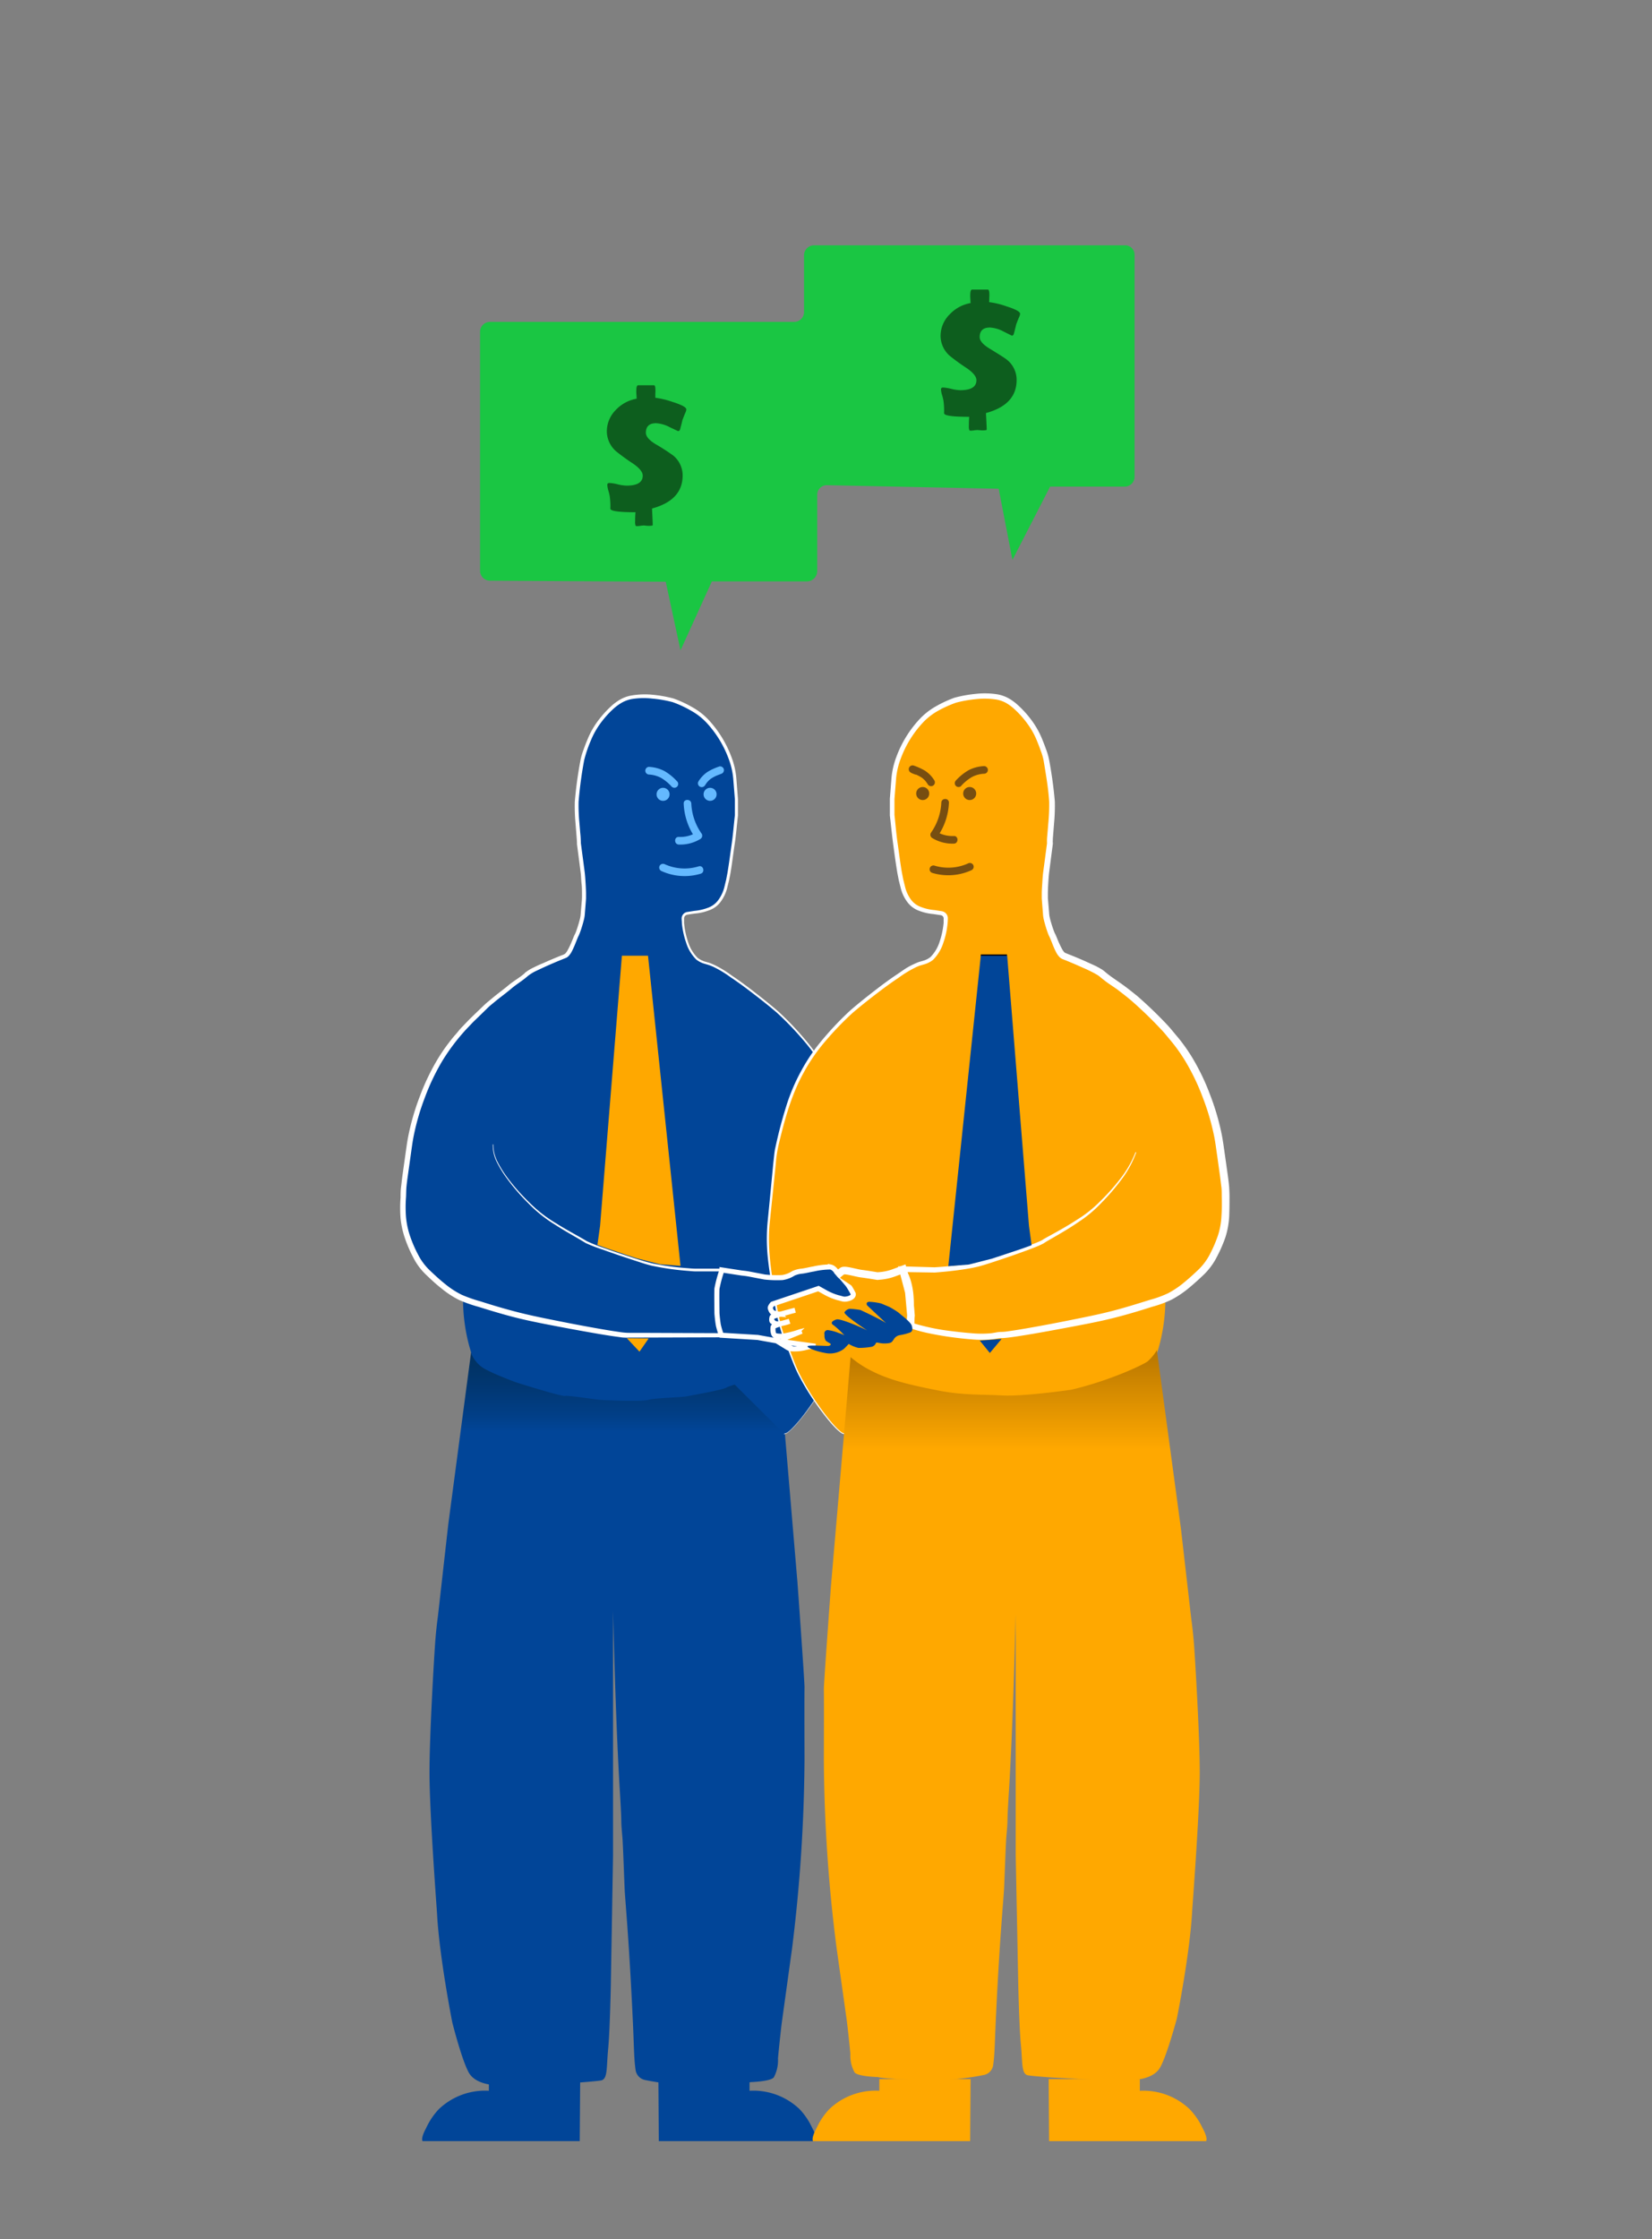 <svg xmlns="http://www.w3.org/2000/svg" xmlns:xlink="http://www.w3.org/1999/xlink" id="Layer_1" data-name="Layer 1" viewBox="0 0 394.87 535.04"><rect x="0" y="0" width="394.87" height="535.04" fill="#808080" stroke="none"/><defs><style>      .cls-1 {        fill: none;        stroke: #000;        stroke-width: 0.61px;      }      .cls-1, .cls-7, .cls-8 {        stroke-miterlimit: 10;      }      .cls-2, .cls-7 {        fill: #014598;      }      .cls-3 {        fill: url(#linear-gradient);      }      .cls-4 {        fill: #fff;      }      .cls-5, .cls-8 {        fill: #ffa800;      }      .cls-6 {        fill: url(#linear-gradient-2);      }      .cls-7, .cls-8 {        stroke: #fff;      }      .cls-7 {        stroke-width: 1.21px;      }      .cls-8 {        stroke-width: 1.82px;      }      .cls-9 {        fill: #774e11;      }      .cls-10 {        fill: #64b9ff;      }      .cls-11 {        fill: #1ac643;      }      .cls-12 {        fill: #0d5e1e;      }    </style><linearGradient id="linear-gradient" x1="147.46" y1="498.23" x2="147.46" y2="320.73" gradientUnits="userSpaceOnUse"><stop offset="0.88" stop-color="#014598"></stop><stop offset="0.9" stop-color="#013f88"></stop><stop offset="0.94" stop-color="#013772"></stop><stop offset="0.97" stop-color="#013365"></stop><stop offset="1" stop-color="#013160"></stop></linearGradient><linearGradient id="linear-gradient-2" x1="241.77" y1="346.35" x2="241.77" y2="319.4" gradientUnits="userSpaceOnUse"><stop offset="0" stop-color="#ffa800"></stop><stop offset="1" stop-color="#ad6f00"></stop></linearGradient></defs><line class="cls-1" x1="154.89" y1="228.35" x2="148.65" y2="228.35"></line><path class="cls-2" d="M157.37,496.77h0l.1,14.81H195s.53-.59-.84-3.1a16.68,16.68,0,0,0-3-4.49,16,16,0,0,0-12-4.44v-2.78Z"></path><path class="cls-2" d="M138.68,496.77h0l-.11,14.81H101s-.52-.59.85-3.1a16.68,16.68,0,0,1,3-4.49,16,16,0,0,1,12-4.44v-2.78Z"></path><path class="cls-3" d="M185.91,322.37l4.71,55.8s1.71,23.71,1.68,25c-.05,2.65,0,16.31,0,17.15a380.75,380.75,0,0,1-3,45.41c-.13.92-2.48,17.89-2.49,18-.21,1.68-.84,7.69-.85,8.13a8.6,8.6,0,0,1-1,4.49c-.78,1-5.61,1.14-5.61,1.14s-.56.43-10,.71A62,62,0,0,1,154,496.94a2.86,2.86,0,0,1-2.08-2.35c-.37-2.55-.38-5.4-.59-10.26-.87-19.35-1.77-28.74-2-32.53-.08-1.43-.42-11.26-.55-12.69-.51-5.78,0-1-.63-11.32-1-16.14-1.62-42.87-1.62-42.87v58.55L146,474.4s-.21,10.68-.63,15.11-.11,7.08-1.55,7.54c-.57.18-5.79.57-5.79.57l-10.67.6h-8.7s-4.92,0-6.6-3-3.94-11.94-3.94-11.94-3.07-15.49-3.64-25.78c0-.43-1.81-23.86-1.82-34,0-7.78.83-23.13,1.3-30.19q.23-3.57.71-7.11l2.48-22,5.76-43.4a10.59,10.59,0,0,0,2.24,2.78c1.16.86,9.14,4.72,18.21,6.86,0,0,11.48,1.72,16.64,1.4,4.45-.28,9.09,0,15.05-1.18,5.32-1.09,11.16-2.25,15.9-4.72A24.39,24.39,0,0,0,185.91,322.37Z"></path><path class="cls-2" d="M186,326.4c-.93,0,3-1,4.63-6a33.9,33.9,0,0,0,1.88-12.64c0-4.35-.19-6-.19-6-.07-1.86-.4-5.39-2.78-12.93-.36-1.14-1.09-2.84-2.08-5.21-2.63-6.23-2-14-2-14V258.32a53.36,53.36,0,0,0-.84-8.85c-.24-1.38-3.81-11.86-3.81-11.86L173,232.05l-2.86-1.52-2-.8a4.84,4.84,0,0,1-2-1.45l-1-1.23-3.47.63c-1.23.13-2.37.3-4,.57l-2.78.1h-6.24s-6.44-.65-6.6-.65-5.46-1.38-5.46-1.38l-.77,1.38a4.44,4.44,0,0,1-1.48,1c-.94.38-4,1.66-4,1.66a47.6,47.6,0,0,0-4.62,2.49c-.77.63-3.09,2.36-3.09,2.36a164.39,164.39,0,0,0-4.06,16.56,55.48,55.48,0,0,0-.84,8.84v11.23s.6,7.78-2,14c-1,2.36-1.72,4.07-2.08,5.2-2.39,7.55-2.71,11.08-2.78,12.93,0,0-.17,1.69-.19,6a42.91,42.91,0,0,0,2.15,13.86,7.73,7.73,0,0,0,2.24,2.73c1.58,1.21,7.21,3.33,8.05,3.64s11.25,3.53,11.92,3.34,7,.82,8.47.93,10.14.44,11.46,0,7.84-.58,9.08-.82,8.72-1.57,9.56-2.1,7.69-2.22,9.05-3.73l3.24-2.19Z"></path><g><path class="cls-2" d="M187.46,342.6c1.68.07,7.68-8.13,10.1-12.7.92-1.72,1.23-2,3.58-8.35a31.2,31.2,0,0,0,2.46-8.07c.34-1.74,1-5.45,1.33-7.86a53.11,53.11,0,0,0,.64-14.18c-.74-6.65-1.44-15.25-1.76-16.77a97.49,97.49,0,0,0-3.7-13.12,45.5,45.5,0,0,0-8.37-13.74,76.82,76.82,0,0,0-6.53-6.63c-4.1-3.37-7.37-5.85-9.52-7.32L173,232.05a17.37,17.37,0,0,0-3.26-1.69,8.3,8.3,0,0,1-3.29-1.47c-2.3-2.23-3.21-7.06-3.21-9.45a1.24,1.24,0,0,1,1.06-1.23l1.73-.27a11.21,11.21,0,0,0,3.58-.84c3-1.15,3.86-5,3.86-5l.46-1.86c.18-.74.33-1.49.44-2.25l.51-3.54.6-4.42c.23-1.68.34-3.38.55-5.24v-3.9s-.2-2-.32-4.17a19,19,0,0,0-1.28-5.9l-.11-.27a25.77,25.77,0,0,0-1.84-3.77c-2.78-4.64-5.39-6.4-6.5-7.1a27.81,27.81,0,0,0-5.6-2.57s-6.91-1.75-10.91-.21c-2.53,1-4.9,3.72-6.29,5.6a18.93,18.93,0,0,0-2,3.36,33.85,33.85,0,0,0-2,5.57c-.22,1.39-1.19,6.7-1.37,9.93s.63,9.23.53,10.14c0,0,.73,5.71.89,6.81a54.74,54.74,0,0,1,.32,6.42c-.11.95-.27,3-.32,3.9a21.83,21.83,0,0,1-1.44,4.79c-.4.68-1.61,4.52-2.72,4.94s-8.24,3.3-9.33,4.46l-1.15.94c-.76.55-1.47,1-2.21,1.54s-2.39,1.85-3.74,3c-1.17,1-2.16,1.8-2.25,1.89-.91.84-2.46,2.3-3.9,3.76-.65.66-1.28,1.32-1.81,1.92-.31.34-.58.66-.82,1a49.94,49.94,0,0,0-3.49,4.48,48.07,48.07,0,0,0-4.88,9.26,57.27,57.27,0,0,0-3.7,13.12C96,286.61,96.6,282,96.28,287.85a20,20,0,0,0,1.06,7.63c1.81,5.27,3.85,7.53,4.51,8.17,6.6,6.4,8.85,6.7,12.08,7.72a135.47,135.47,0,0,0,18.41,4.7c7.58,1.49,15.8,2.95,17.6,2.95h22.47a24.1,24.1,0,0,1-1.12-8.25,21.13,21.13,0,0,1,1.23-7.32l-6.61,0s-7.41-.44-11.47-1.66-13.44-4.36-14.52-5.17-9.41-4.89-13.11-8.81c-.77-.81-5.56-5.29-8.08-10.35a9,9,0,0,1-.92-4.05"></path><path class="cls-4" d="M187.46,342.54a2,2,0,0,0,1-.48,8.93,8.93,0,0,0,.86-.77c.55-.54,1.06-1.12,1.56-1.71,1-1.18,1.92-2.42,2.81-3.68a59.45,59.45,0,0,0,4.79-7.91c1.33-2.79,2.2-5.78,3.45-8.6a48.49,48.49,0,0,0,2.08-9c1.05-6.07,2.12-12.25,1.46-18.4l-1-9.23-.46-4.61a31.54,31.54,0,0,0-.68-4.56c-1.42-6-3-12-6-17.42a43,43,0,0,0-5.25-7.57,73.29,73.29,0,0,0-6.41-6.66c-2.33-2-4.79-3.9-7.24-5.75-1.24-.93-2.49-1.82-3.78-2.68a26.42,26.42,0,0,0-3.91-2.39c-.34-.17-.69-.31-1.05-.45s-.71-.22-1.08-.34a5.81,5.81,0,0,1-2.18-1.06,9.7,9.7,0,0,1-2.44-4.08,19.57,19.57,0,0,1-1-4.6c0-.4-.06-.78-.06-1.2a1.59,1.59,0,0,1,.68-1.23,1.49,1.49,0,0,1,.67-.26l.57-.09,1.15-.18h0a11.85,11.85,0,0,0,3.26-.75,5.22,5.22,0,0,0,2.55-2,8.8,8.8,0,0,0,1.35-3l.41-1.69.32-1.67c.38-2.27.67-4.57,1-6.86s.5-4.59.77-6.88V191l-.4-5a18,18,0,0,0-1.12-4.77,25.72,25.72,0,0,0-5.11-8.39,15,15,0,0,0-3.79-3,26.56,26.56,0,0,0-4.47-2.08,28.81,28.81,0,0,0-4.84-.84,18.17,18.17,0,0,0-4.89.1,7.76,7.76,0,0,0-2.23.77,11.58,11.58,0,0,0-2,1.4,22.79,22.79,0,0,0-3.29,3.64A19,19,0,0,0,141.2,177a29.84,29.84,0,0,0-1.57,4.64,96.31,96.31,0,0,0-1.33,9.88,43.27,43.27,0,0,0,.18,4.95l.21,2.5a23.17,23.17,0,0,1,.15,2.59v-.11l.63,4.74.31,2.39c.09.81.14,1.61.19,2.41s.09,1.61.11,2.41c0,.41,0,.8,0,1.25l-.09,1.2-.19,2.38a8.25,8.25,0,0,1-.17,1.26c-.09.4-.2.79-.31,1.19-.22.78-.46,1.54-.76,2.32-.08.19-.15.38-.26.6l-.12.24-.11.26-.45,1.11a20.16,20.16,0,0,1-1,2.23,4.59,4.59,0,0,1-.81,1.09,2,2,0,0,1-.67.4l-.55.22c-1.47.59-2.94,1.22-4.38,1.87-.72.33-1.44.67-2.14,1a10.5,10.5,0,0,0-1.88,1.16l0,0c-1.22,1.1-2.67,1.93-3.93,3s-2.55,2-3.78,3c-.61.53-1.25,1-1.84,1.57l-1.74,1.7-1.75,1.69-1.67,1.75a48.51,48.51,0,0,0-5.81,7.69,53.54,53.54,0,0,0-4.14,8.72,56.85,56.85,0,0,0-2.68,9.28c-.3,1.57-.5,3.18-.73,4.8l-.68,4.83c-.11.81-.22,1.62-.29,2.4s-.06,1.59-.1,2.41a30.8,30.8,0,0,0,0,4.8,19.41,19.41,0,0,0,1,4.62,29.92,29.92,0,0,0,1.91,4.38,13.83,13.83,0,0,0,2.8,3.74c1.17,1.12,2.36,2.21,3.61,3.21a20.71,20.71,0,0,0,4,2.6,33.85,33.85,0,0,0,4.52,1.58c3.11,1,6.21,1.91,9.35,2.7s6.33,1.41,9.52,2.05,6.39,1.24,9.6,1.8c1.6.28,3.2.55,4.8.77a14.57,14.57,0,0,0,2.37.19h2.44l19.54.08-.41.59a21.37,21.37,0,0,1-.88-3.95,25.63,25.63,0,0,1-.24-4,29.53,29.53,0,0,1,.31-4,17.86,17.86,0,0,1,1-3.94l.36.54h-6.28c-.72,0-1.4-.09-2.11-.14a65.21,65.21,0,0,1-8.31-1.19c-1.39-.31-2.71-.77-4-1.19l-4-1.32c-1.31-.45-2.63-.91-3.94-1.39A34.36,34.36,0,0,1,140,297c-2.36-1.45-4.84-2.76-7.18-4.29a32.68,32.68,0,0,1-6.55-5.22,49.25,49.25,0,0,1-5.43-6.37,26.74,26.74,0,0,1-2.15-3.6,9,9,0,0,1-.9-4.08h.12a9,9,0,0,0,.93,4A26.76,26.76,0,0,0,121,281a48.74,48.74,0,0,0,5.48,6.27,32,32,0,0,0,6.55,5.08c2.35,1.5,4.82,2.76,7.23,4.2a37.56,37.56,0,0,0,3.82,1.54c1.31.47,2.62.92,3.94,1.36,2.64.85,5.29,1.79,8,2.44A64.37,64.37,0,0,0,164.2,303c.68.05,1.39.13,2.06.12h2.08l4.18,0h.56l-.21.55a17.6,17.6,0,0,0-.89,3.74,31.52,31.52,0,0,0-.28,3.89,25.13,25.13,0,0,0,.26,3.88,21,21,0,0,0,.86,3.76l.2.59h-.61l-19.54.06h-2.44a9.08,9.08,0,0,1-1.27,0c-.42,0-.83-.08-1.24-.14-1.63-.21-3.23-.47-4.85-.74-3.21-.55-6.42-1.14-9.62-1.75s-6.41-1.22-9.6-2-6.31-1.73-9.42-2.7a34.09,34.09,0,0,1-4.69-1.65,22.08,22.08,0,0,1-4.19-2.74c-1.29-1-2.51-2.14-3.7-3.28a14.83,14.83,0,0,1-3-4,31.17,31.17,0,0,1-2-4.56,21.08,21.08,0,0,1-1.1-4.9,31.55,31.55,0,0,1,0-5c0-.81,0-1.62.11-2.47s.19-1.65.29-2.46l.68-4.84c.24-1.61.43-3.23.75-4.86a58.33,58.33,0,0,1,2.74-9.47,53.79,53.79,0,0,1,4.25-8.9,42.21,42.21,0,0,1,2.8-4.09c.5-.65,1-1.29,1.56-1.91s1-1.26,1.62-1.86l1.71-1.78,1.76-1.7,1.77-1.7c.6-.56,1.26-1.07,1.88-1.6,1.26-1.06,2.58-2,3.86-3.07s2.68-1.81,3.89-2.89l-.05,0a9.67,9.67,0,0,1,2.17-1.36c.73-.37,1.46-.71,2.19-1,1.47-.66,2.94-1.28,4.43-1.88a3.36,3.36,0,0,0,.92-.42,3.48,3.48,0,0,0,.6-.83,19.42,19.42,0,0,0,1-2.11l.46-1.12.12-.29.15-.29c.07-.13.15-.32.22-.49.27-.72.51-1.48.73-2.23.11-.38.21-.76.3-1.13a6.46,6.46,0,0,0,.15-1.11l.2-2.4a16.78,16.78,0,0,0,.1-2.33c0-.79,0-1.59-.1-2.38s-.1-1.59-.18-2.36l-.3-2.36-.62-4.76v-.11c0-.69-.09-1.6-.15-2.41l-.2-2.5a44.89,44.89,0,0,1-.17-5.07,96.59,96.59,0,0,1,1.37-10,15.56,15.56,0,0,1,.73-2.48c.28-.8.58-1.58.91-2.36a19.94,19.94,0,0,1,2.49-4.46,25,25,0,0,1,3.43-3.77,12.07,12.07,0,0,1,2.12-1.49,8.35,8.35,0,0,1,2.49-.85A19,19,0,0,1,156,166a30.06,30.06,0,0,1,5,.9,27.3,27.3,0,0,1,4.61,2.15,15.86,15.86,0,0,1,4,3.21,26.86,26.86,0,0,1,5.24,8.66,18.83,18.83,0,0,1,1.15,5l.39,5v0h0v3.94c-.27,2.3-.44,4.61-.79,6.9s-.61,4.57-1,6.87l-.34,1.73-.42,1.68a9.24,9.24,0,0,1-1.47,3.26,5.79,5.79,0,0,1-2.85,2.19,12.24,12.24,0,0,1-3.49.79h0l-1.15.17-.57.09a.94.94,0,0,0-.4.16.89.89,0,0,0-.4.72c0,.36,0,.75,0,1.12a19.36,19.36,0,0,0,.94,4.46,9.27,9.27,0,0,0,2.25,3.81,5.28,5.28,0,0,0,2,1c.36.11.74.2,1.13.35s.73.3,1.08.47a26.75,26.75,0,0,1,4,2.46c1.29.86,2.55,1.77,3.79,2.7,2.47,1.88,4.9,3.78,7.26,5.82a71.61,71.61,0,0,1,6.43,6.72,43.73,43.73,0,0,1,5.28,7.67c3,5.45,4.62,11.54,6,17.55a32.83,32.83,0,0,1,.67,4.61l.44,4.62.92,9.23a43.71,43.71,0,0,1-.13,9.29c-.17,1.55-.4,3.08-.62,4.6l-.78,4.58a49.27,49.27,0,0,1-2.12,9c-1.26,2.83-2.14,5.81-3.49,8.61a59.18,59.18,0,0,1-4.83,7.92c-.9,1.26-1.84,2.5-2.84,3.68-.5.59-1,1.17-1.57,1.72-.28.27-.57.53-.87.77a2,2,0,0,1-1.07.5Z"></path></g><path class="cls-5" d="M154.89,228.35l7.77,74.11-4.91-.39-5.52-1.41s-5.44-1.77-6.95-2.31l-2.48-.9.64-4.62,5.21-64.48"></path><polygon class="cls-5" points="155.05 319.79 149.83 319.74 152.85 322.96 155.05 319.79"></polygon><path class="cls-5" d="M203.34,326.4c.93,0-3-1-4.62-6a33.9,33.9,0,0,1-1.88-12.64c0-4.35.19-6,.19-6,.07-1.86.39-5.39,2.78-12.93.36-1.14,1.08-2.84,2.08-5.21,2.62-6.23,2-14,2-14V258.32a52.14,52.14,0,0,1,.85-8.85c.23-1.38,3.81-11.86,3.81-11.86l7.75-5.56,2.85-1.52,2.05-.8a4.9,4.9,0,0,0,2-1.45l1-1.23,3.47.63c1.24.13,2.37.3,4,.57l2.77.1h6.25s6.44-.65,6.59-.65,5.47-1.38,5.47-1.38l.77,1.38a4.3,4.3,0,0,0,1.48,1c.94.38,3.94,1.66,3.94,1.66a47.55,47.55,0,0,1,4.63,2.49c.77.63,3.09,2.36,3.09,2.36a165.54,165.54,0,0,1,4,16.56,54.33,54.33,0,0,1,.84,8.84v11.23s-.59,7.78,2,14c1,2.36,1.72,4.07,2.08,5.2,2.38,7.55,2.71,11.08,2.78,12.93,0,0,.17,1.69.19,6a42.91,42.91,0,0,1-2.15,13.86,7.83,7.83,0,0,1-2.25,2.73c-1.58,1.21-7.2,3.33-8.05,3.64s-11.24,3.53-11.91,3.34-7,.82-8.47.93-10.14.44-11.46,0-7.84-.58-9.08-.82-8.72-1.57-9.56-2.1-7.69-2.22-9-3.73l-3.25-2.19Z"></path><g><path class="cls-5" d="M201.88,342.6c-1.69.07-7.68-8.13-10.11-12.7-.91-1.72-1.23-2-3.58-8.35a31.42,31.42,0,0,1-2.45-8.07c-.34-1.74-1-5.45-1.34-7.86a53.63,53.63,0,0,1-.63-14.18c.74-6.65,1.43-15.25,1.76-16.77a95.93,95.93,0,0,1,3.7-13.12,45.07,45.07,0,0,1,8.37-13.74,76.9,76.9,0,0,1,6.52-6.63c4.11-3.37,7.37-5.85,9.53-7.32.93-.64,1.85-1.27,2.67-1.81a17.07,17.07,0,0,1,3.26-1.69,8.27,8.27,0,0,0,3.28-1.47c2.31-2.23,3.21-7.06,3.22-9.45a1.25,1.25,0,0,0-1.07-1.23l-1.73-.27a11.21,11.21,0,0,1-3.58-.84c-3-1.15-3.86-5-3.86-5l-.45-1.86A21.29,21.29,0,0,1,215,208l-.51-3.54-.6-4.42c-.23-1.68-.35-3.38-.56-5.24v-3.9s.21-2,.33-4.17a18.73,18.73,0,0,1,1.28-5.9l.11-.27a24.75,24.75,0,0,1,1.83-3.77c2.79-4.64,5.39-6.4,6.51-7.1a27.92,27.92,0,0,1,5.59-2.57s6.92-1.75,10.92-.21c2.53,1,4.9,3.72,6.29,5.6a18.93,18.93,0,0,1,2,3.36,34.82,34.82,0,0,1,2,5.57c.22,1.39,1.19,6.7,1.37,9.93s-.64,9.23-.53,10.14c0,0-.74,5.71-.9,6.81a54.68,54.68,0,0,0-.31,6.42c.1.95.26,3,.31,3.9a21.85,21.85,0,0,0,1.45,4.79c.4.68,1.61,4.52,2.71,4.94s8.25,3.3,9.34,4.46l1.15.94a65.55,65.55,0,0,1,8.2,6.39,82.25,82.25,0,0,1,6.52,6.63,45.07,45.07,0,0,1,8.37,13.74,57.1,57.1,0,0,1,3.71,13.12c1.39,9.88,1.37,9.53,1.42,11.41.09,3.15.13,7.27-.89,10.26-1.82,5.38-3.89,7.67-4.56,8.32-6.6,6.4-8.85,6.7-12.09,7.72a135.34,135.34,0,0,1-18.4,4.7c-7.58,1.49-15.8,2.95-17.6,2.95s-2.17.93-10.15,0-11.37-2.26-11.37-2.26,0-1.31-.13-6.18-1.93-7.27-1.93-7.27l7.61.17s7.41-.44,11.47-1.66,13.43-4.36,14.52-5.17,9.41-4.89,13.1-8.81c.88-.93,7-6.63,9-12.52"></path><path class="cls-4" d="M201.88,342.69a2,2,0,0,1-1.09-.51,10.77,10.77,0,0,1-.88-.77c-.55-.54-1.07-1.12-1.57-1.71-1-1.19-1.94-2.42-2.84-3.68a59,59,0,0,1-4.84-7.93c-1.36-2.81-2.24-5.78-3.51-8.61a49.59,49.59,0,0,1-2.13-9.05l-.79-4.58c-.21-1.52-.45-3.06-.62-4.6a43.89,43.89,0,0,1-.13-9.31l.9-9.23.44-4.62.25-2.31c.05-.39.1-.77.17-1.18l.25-1.13q1-4.55,2.39-9a46,46,0,0,1,3.63-8.6,43,43,0,0,1,5.28-7.69,74.43,74.43,0,0,1,6.43-6.74c2.38-2.06,4.8-3.95,7.27-5.83,1.24-.94,2.51-1.85,3.79-2.71l1.92-1.31a15.72,15.72,0,0,1,2.08-1.16c.36-.17.72-.33,1.09-.48s.78-.24,1.14-.35a5.19,5.19,0,0,0,1.9-.93,9.12,9.12,0,0,0,2.21-3.75,19.54,19.54,0,0,0,.93-4.42c0-.37,0-.76,0-1.1a.78.78,0,0,0-.34-.6.74.74,0,0,0-.33-.13l-.57-.09-1.15-.17h.07a12.5,12.5,0,0,1-3.54-.79,6.07,6.07,0,0,1-2.93-2.25,9.37,9.37,0,0,1-1.5-3.33l-.42-1.67-.34-1.74c-.39-2.31-.69-4.58-1-6.88s-.53-4.6-.8-6.9v-4l.39-5a19.21,19.21,0,0,1,1.16-5,26.86,26.86,0,0,1,5.27-8.72,16.34,16.34,0,0,1,4-3.26,28.27,28.27,0,0,1,4.65-2.17,30.62,30.62,0,0,1,5.05-.91,19.59,19.59,0,0,1,5.18.11,8.69,8.69,0,0,1,2.54.87,11.48,11.48,0,0,1,2.16,1.52,24.42,24.42,0,0,1,3.47,3.8,20.59,20.59,0,0,1,2.53,4.5c.32.79.63,1.58.91,2.37a15.46,15.46,0,0,1,.74,2.52,99.2,99.2,0,0,1,1.38,10,45.09,45.09,0,0,1-.17,5.09l-.2,2.51-.1,1.24c0,.39-.05.87,0,1.12v.17l-.62,4.76-.3,2.35c-.08.77-.13,1.57-.18,2.36s-.08,1.58-.09,2.36c0,.39,0,.8,0,1.13l.1,1.17.2,2.41a5.75,5.75,0,0,0,.15,1.07c.08.37.18.75.29,1.12.22.74.46,1.5.73,2.2.07.17.14.36.2.47l.16.3.13.3.46,1.12a21.05,21.05,0,0,0,1,2.08,3.75,3.75,0,0,0,.56.77c.13.1,0,0,.27.14l.56.23c1.5.59,3,1.21,4.45,1.87.73.33,1.47.67,2.2,1,.36.19.72.38,1.09.6a5.65,5.65,0,0,1,1.16.83l-.08-.08a23,23,0,0,0,1.88,1.45l2,1.39c1.35.95,2.65,2,3.89,3,2.48,2.17,4.82,4.41,7.08,6.81.56.59,1.13,1.28,1.62,1.87s1.06,1.25,1.57,1.9a42.27,42.27,0,0,1,2.82,4.08,53.12,53.12,0,0,1,4.28,8.9,58.46,58.46,0,0,1,2.78,9.47c.33,1.64.52,3.27.76,4.86l.68,4.82c.11.81.22,1.61.3,2.45s.1,1.69.12,2.49c0,1.64,0,3.29-.07,4.95a19.87,19.87,0,0,1-.9,5,33.22,33.22,0,0,1-2,4.61,16.17,16.17,0,0,1-3,4.17c-1.18,1.14-2.39,2.24-3.67,3.3a24.14,24.14,0,0,1-4.18,2.83,27.07,27.07,0,0,1-4.7,1.72c-3.1,1-6.22,1.93-9.4,2.72s-6.37,1.4-9.56,2-6.38,1.2-9.59,1.75c-1.6.27-3.21.53-4.83.76-.82.1-1.61.22-2.52.25a6.8,6.8,0,0,0-1.09.1c-.39.07-.81.14-1.24.19a26.9,26.9,0,0,1-5,0c-1.64-.13-3.26-.32-4.88-.54s-3.24-.5-4.85-.83a36.45,36.45,0,0,1-4.81-1.28l-.44-.16v-.51l-.06-3.43c0-1.14,0-2.31-.07-3.41a16.25,16.25,0,0,0-.5-3.27,10,10,0,0,0-1.23-2.95l-.68-1.05,1.2,0,7.61.22h-.05c2.41-.14,4.83-.37,7.21-.72a34.57,34.57,0,0,0,3.54-.68c1.14-.3,2.31-.68,3.47-1q3.48-1.1,6.92-2.29c1.14-.4,2.29-.81,3.4-1.26.28-.12.56-.23.81-.36a2.4,2.4,0,0,0,.36-.18c.1-.05.27-.18.4-.25.54-.32,1.07-.61,1.61-.9,2.13-1.17,4.25-2.36,6.28-3.69A29.21,29.21,0,0,0,263,287a50.56,50.56,0,0,0,4.83-5.42,24.56,24.56,0,0,0,3.59-6.29l.17.05a24.6,24.6,0,0,1-3.49,6.43,52.59,52.59,0,0,1-4.77,5.56,30.21,30.21,0,0,1-5.63,4.71c-2,1.38-4.13,2.62-6.24,3.83-.53.31-1.07.61-1.57.92l-.36.24a3.35,3.35,0,0,1-.45.24c-.29.15-.57.27-.85.4-1.14.48-2.28.9-3.43,1.32-2.29.84-4.6,1.63-6.91,2.39-1.17.38-2.31.76-3.52,1.1s-2.41.55-3.62.75c-2.43.38-4.86.64-7.31.82h-.05l-7.61-.12.52-1a11.58,11.58,0,0,1,1.48,3.36,17.71,17.71,0,0,1,.59,3.53c.08,1.19.08,2.32.11,3.48l.09,3.46-.45-.66a51.58,51.58,0,0,0,9.34,1.95c1.59.2,3.19.38,4.79.5a25.55,25.55,0,0,0,4.71,0c.38-.05.75-.12,1.16-.19a7.31,7.31,0,0,1,1.33-.13c.71,0,1.53-.15,2.31-.26,1.59-.23,3.19-.51,4.78-.79,3.18-.56,6.36-1.17,9.54-1.81s6.35-1.27,9.46-2.06,6.19-1.76,9.28-2.72a26.11,26.11,0,0,0,4.42-1.61,22.08,22.08,0,0,0,3.86-2.62c1.22-1,2.41-2.09,3.56-3.2a14.35,14.35,0,0,0,2.65-3.71,31.39,31.39,0,0,0,1.84-4.34,17.85,17.85,0,0,0,.81-4.55c.11-1.57.11-3.17.07-4.77,0-.82,0-1.61-.11-2.36s-.19-1.59-.3-2.38l-.67-4.82c-.24-1.61-.43-3.21-.74-4.75a56.76,56.76,0,0,0-2.69-9.18,53,53,0,0,0-4.12-8.63,41.87,41.87,0,0,0-2.68-3.93c-.49-.63-1-1.24-1.51-1.85s-1-1.23-1.57-1.82c-2.17-2.33-4.51-4.6-6.9-6.71-1.21-1.06-2.45-2-3.75-3L265,235c-.69-.47-1.34-1-2-1.53l-.07-.07a4.72,4.72,0,0,0-.8-.55c-.32-.19-.66-.38-1-.55-.69-.36-1.4-.7-2.12-1-1.44-.66-2.9-1.28-4.37-1.88l-.55-.21a2.29,2.29,0,0,1-.76-.46,4.65,4.65,0,0,1-.85-1.15,19.82,19.82,0,0,1-1-2.27l-.45-1.1-.11-.25-.11-.23a5.37,5.37,0,0,1-.28-.63c-.3-.79-.54-1.56-.76-2.34-.11-.4-.22-.79-.31-1.21a7.61,7.61,0,0,1-.17-1.3l-.19-2.36-.09-1.21c0-.47,0-.86,0-1.27,0-.82.07-1.62.12-2.42s.1-1.6.19-2.43l.32-2.39.63-4.74v.17a11.7,11.7,0,0,1,0-1.38l.11-1.26.21-2.49a45.63,45.63,0,0,0,.19-4.93c-.2-3.25-.79-6.55-1.33-9.85a13.89,13.89,0,0,0-.67-2.29c-.27-.77-.57-1.55-.88-2.31a18.59,18.59,0,0,0-2.35-4.23,22.88,22.88,0,0,0-3.26-3.61,11,11,0,0,0-1.92-1.37,7.71,7.71,0,0,0-2.18-.75,18.45,18.45,0,0,0-4.82-.11,30.41,30.41,0,0,0-4.81.84,27.5,27.5,0,0,0-4.42,2,14.87,14.87,0,0,0-3.75,3,25.52,25.52,0,0,0-5.07,8.33,17.78,17.78,0,0,0-1.12,4.71l-.4,5v3.78c.26,2.29.43,4.59.77,6.88s.6,4.59,1,6.85l.32,1.66.42,1.69a8.46,8.46,0,0,0,1.32,3,5,5,0,0,0,2.46,1.91,11.42,11.42,0,0,0,3.2.75h.08l1.14.18.58.09a1.84,1.84,0,0,1,.73.29,1.72,1.72,0,0,1,.74,1.36,11.81,11.81,0,0,1-.06,1.21,19.29,19.29,0,0,1-1,4.64,10,10,0,0,1-2.49,4.14,6,6,0,0,1-2.24,1.1c-.37.12-.76.21-1.07.33s-.7.28-1,.44a26.69,26.69,0,0,0-3.89,2.38c-1.29.86-2.54,1.75-3.78,2.67-2.45,1.85-4.92,3.76-7.23,5.74a74.39,74.39,0,0,0-6.41,6.64,43.06,43.06,0,0,0-5.24,7.54c-3,5.37-4.62,11.39-6.05,17.39a31.2,31.2,0,0,0-.68,4.55l-.46,4.61L184,292c-.67,6.13.4,12.31,1.44,18.38a48.37,48.37,0,0,0,2.07,9c1.25,2.83,2.12,5.81,3.44,8.59a58.45,58.45,0,0,0,4.78,7.92c.89,1.26,1.82,2.5,2.81,3.68a22.77,22.77,0,0,0,1.55,1.71,10.49,10.49,0,0,0,.86.77,2,2,0,0,0,1,.47Z"></path></g><path class="cls-6" d="M203.31,324.26l-4.7,54.81s-1.71,23.29-1.69,24.56c.06,2.6,0,16,0,16.85a365.72,365.72,0,0,0,3,44.61c.12.9,2.47,17.56,2.48,17.67.22,1.65.85,7.55.86,8a8.34,8.34,0,0,0,1,4.4c.78,1,5.62,1.12,5.62,1.12s.56.42,10,.7a62.71,62.71,0,0,0,15.43-1.23,2.79,2.79,0,0,0,2.08-2.31c.37-2.5.38-5.3.6-10.07.87-19,1.77-28.23,2-32,.08-1.4.42-11.06.55-12.47.51-5.67,0-1,.63-11.12,1-15.85,1.61-42.11,1.61-42.11v57.52l.6,30.38s.21,10.5.63,14.85.11,6.94,1.54,7.4c.57.18,5.79.56,5.79.56l10.67.59h8.7s4.92,0,6.6-3,4-11.73,4-11.73,3.07-15.22,3.63-25.33c0-.42,1.81-23.44,1.83-33.4,0-7.65-.84-22.73-1.3-29.66q-.24-3.51-.72-7l-2.48-21.64-5.75-42.63a10.64,10.64,0,0,1-2.25,2.73c-1.15.84-9.14,4.63-18.21,6.74,0,0-11.47,1.68-16.63,1.37-4.46-.27-9.1,0-15.06-1.16-5.31-1.07-11.15-2.21-15.89-4.63A24.92,24.92,0,0,1,203.31,324.26Z"></path><line class="cls-1" x1="234.44" y1="228.35" x2="240.69" y2="228.35"></line><path class="cls-5" d="M232,496.77h0l-.11,14.81H194.33s-.52-.59.85-3.1a16.45,16.45,0,0,1,3-4.49,16,16,0,0,1,12-4.44v-2.78Z"></path><path class="cls-5" d="M250.66,496.77h0l.1,14.81h37.53s.53-.59-.84-3.1A16.68,16.68,0,0,0,284.4,504a16,16,0,0,0-11.95-4.44v-2.78Z"></path><path class="cls-2" d="M234.44,228.35l-7.77,74.18,4.92-.39,5.51-1.41s5.44-1.78,7-2.32l2.48-.89-.63-4.63-5.21-64.54"></path><polygon class="cls-2" points="234.19 320.31 239.4 319.92 236.6 323.27 234.19 320.31"></polygon><path class="cls-7" d="M194.91,321.66a8.78,8.78,0,0,0-2.2.27,10.7,10.7,0,0,1-3,.36c-1.17,0-1.18-.16-2.35-.87a.69.69,0,0,1-.39-.87,2.3,2.3,0,0,1,.77-.89l3.86-1.58-1.4.46a26,26,0,0,1-3,.7,6,6,0,0,1-1.83-.1c-.67-.12-.67-1.76-.56-2.11s3.89-1.32,3.89-1.32a9.83,9.83,0,0,1-2.91.61c-.92-.09-.88-.43-1.15-.54s-.19-.83-.08-1.09,5.5-1.63,5.5-1.63l-1,.26s-2.16.64-2.68.68a5.37,5.37,0,0,1-1.53-.34c-.39-.1-.64-.75-.73-1.08s.51-1,.51-1l11-3.7,1.5.84a14.17,14.17,0,0,0,3.24,1.36c1,.21,1.21.49,2.3.23s1.37-.82,1.27-1.19a19.21,19.21,0,0,0-1.28-2.18l-1.44-1.69c-.13-.16-.38-.32-.57-.53-.7-.79-1.18-1.81-2.17-2a18.81,18.81,0,0,0-4.07.49c-.51.06-1.64.36-2.65.5a6.29,6.29,0,0,0-2.12.54,6.73,6.73,0,0,1-2.63,1,26.38,26.38,0,0,1-4.24-.13l-3.44-.66c-1.23-.24-1.82-.25-2.23-.32l-4.53-.7a32.66,32.66,0,0,0-1.2,4.47c-.07,1.08,0,5.46,0,5.78s.18,2.14.35,3a22,22,0,0,0,.7,2.34l8.7.53,3.55.64,1.54.26Z"></path><path class="cls-8" d="M200,304.8a9.81,9.81,0,0,1,1.38-1.14c.57-.35,3.22.49,4.45.65,2.2.28,4.33.69,3.91.58a12.9,12.9,0,0,0,4-.8l2.07-.78,1.43,5.43.5,5.55-.19,2.24h0"></path><path class="cls-2" d="M197.85,321.59c.54,0,.92-.34.61-.56s-1-.54-1.14-.8a2.19,2.19,0,0,1-.25-1l0-.42a.79.79,0,0,1,.85-1,9.86,9.86,0,0,1,2.55.69s1.31.39,1.49.71a21,21,0,0,0-2.68-2.55c-1.23-.74.31-1.31.7-1.41,1-.26,7.23,2.41,8.18,3.14s-6.63-4.15-6.3-4.85a1.76,1.76,0,0,1,1.26-.82,20.11,20.11,0,0,1,2.54.28s5.62,2.58,6.38,3.34c1,1-4.78-4.45-4.78-4.45s-.46-.81.55-.85a14.59,14.59,0,0,1,2.83.41l1.94.82a20.54,20.54,0,0,1,2.12,1.3c.5.43,1.33,1.1,1.33,1.1s1.67,1.36,1.88,2,.35,1.44-.41,1.72a13.33,13.33,0,0,1-2.29.6,2.09,2.09,0,0,0-1.62,1.1c-.42.54-.4.83-1.87.9s-2.22-.41-2.35-.1a1.47,1.47,0,0,1-1.24.94,17.51,17.51,0,0,1-2.94.23,8.43,8.43,0,0,1-2.33-.95s-.52.6-1.19,1.22a5.63,5.63,0,0,1-4.1,1c-.37-.06-.77-.14-1.25-.25-1.35-.31-3.11-.93-3.3-1.34S196.15,321.55,197.85,321.59Z"></path><g><path class="cls-9" d="M217.88,184.72l.63.24.28.11s.21.08.09,0,.05,0,.07,0a11,11,0,0,1,1.18.61l.24.16.15.11c.08.06,0,0,0,0,.17.15.34.3.5.46s.16.17.23.26l.1.12c.09.1-.08-.11,0,0s.28.39.41.6a.91.91,0,0,0,1.58-.92,7.42,7.42,0,0,0-2.22-2.31,14.71,14.71,0,0,0-2.74-1.25.91.91,0,0,0-.49,1.76Z"></path><path class="cls-9" d="M229.74,187.77a10.91,10.91,0,0,1,2.56-2.1,6.86,6.86,0,0,1,2.92-.8.91.91,0,1,0,0-1.82,8.86,8.86,0,0,0-3.74,1,12.74,12.74,0,0,0-3,2.44.93.93,0,0,0,0,1.29.92.92,0,0,0,1.29,0Z"></path><circle class="cls-9" cx="231.78" cy="189.6" r="1.56"></circle><circle class="cls-9" cx="220.55" cy="189.6" r="1.56"></circle><path class="cls-9" d="M222.82,208.56a13.27,13.27,0,0,0,9.46-.68.91.91,0,0,0,.33-1.24.92.92,0,0,0-1.24-.33,11.44,11.44,0,0,1-8.06.5.91.91,0,0,0-.49,1.75Z"></path><path class="cls-9" d="M225,191.78a13.66,13.66,0,0,1-2.49,7.21.92.92,0,0,0,.33,1.25,9.29,9.29,0,0,0,5.14,1.33c1.17,0,1.18-1.87,0-1.82a7.38,7.38,0,0,1-4.22-1.09l.32,1.25a15.31,15.31,0,0,0,2.74-8.13c0-1.17-1.77-1.17-1.82,0Z"></path></g><g><path class="cls-10" d="M171.91,183.15a13.57,13.57,0,0,0-2.74,1.25,7.31,7.31,0,0,0-2.22,2.31.9.9,0,0,0,.33,1.24.92.92,0,0,0,1.24-.32l.39-.58c.05-.07.05-.06,0,0l.1-.12a2.85,2.85,0,0,1,.23-.26c.15-.17.33-.31.49-.47s-.11.09,0,0l.15-.11.28-.18a8.94,8.94,0,0,1,1.15-.6l.13-.05h0l.27-.11.66-.25a.93.93,0,0,0,.64-1.12.92.92,0,0,0-1.12-.64Z"></path><path class="cls-10" d="M161.82,186.67a12.69,12.69,0,0,0-3-2.44,9,9,0,0,0-3.75-1,.92.92,0,0,0,0,1.83,7,7,0,0,1,2.92.79,10.79,10.79,0,0,1,2.56,2.11.93.93,0,0,0,1.29,0,.92.92,0,0,0,0-1.29Z"></path><circle class="cls-10" cx="158.49" cy="189.79" r="1.56"></circle><circle class="cls-10" cx="169.73" cy="189.79" r="1.56"></circle><path class="cls-10" d="M167,207a11.44,11.44,0,0,1-8.06-.49.94.94,0,0,0-1.25.32.92.92,0,0,0,.33,1.25,13.33,13.33,0,0,0,9.46.68c1.12-.34.65-2.1-.48-1.76Z"></path><path class="cls-10" d="M163.42,192a15.34,15.34,0,0,0,2.73,8.14l.33-1.25a7.42,7.42,0,0,1-4.23,1.08c-1.17-.05-1.17,1.78,0,1.82a9.16,9.16,0,0,0,5.15-1.33.92.92,0,0,0,.33-1.24,13.53,13.53,0,0,1-2.49-7.22c-.05-1.16-1.87-1.17-1.82,0Z"></path></g><path class="cls-11" d="M117.16,76.91h72.65a2.35,2.35,0,0,0,2.37-2.33V61a2.41,2.41,0,0,1,2.42-2.39h74.32a2.26,2.26,0,0,1,2.27,2.24v53.08a2.36,2.36,0,0,1-2.37,2.34H251L242,133.78l-3.29-17-41-.85a2.29,2.29,0,0,0-2.38,2.27v18.26a2.48,2.48,0,0,1-2.49,2.46H170.15l-7.49,16.47L159.13,139l-42-.25a2.38,2.38,0,0,1-2.38-2.37V79.25A2.36,2.36,0,0,1,117.16,76.91Z"></path><path class="cls-12" d="M162.06,103s-.68-.31-2-.94a7.94,7.94,0,0,0-3.23-.94c-1.63,0-2.45.76-2.45,2.28q0,1.29,2.28,2.7a48.54,48.54,0,0,1,4.23,2.72,6.14,6.14,0,0,1,2.28,4.78q0,5.92-7.32,7.9c.11,2.32.17,3.61.17,3.86s-.16.23-.48.26a4.81,4.81,0,0,1-.94,0l-.68-.07a7.07,7.07,0,0,0-.84.08,6.7,6.7,0,0,1-.81.08.72.72,0,0,1-.33-.07,2.48,2.48,0,0,1-.13-1.07c0-.47,0-1.2.09-2.18q-5.88,0-6-.81a1.52,1.52,0,0,1,0-.41c0-.24,0-.38,0-.44a17.77,17.77,0,0,0-.15-2.11,11,11,0,0,0-.33-1.38,5.82,5.82,0,0,1-.26-1.38c0-.31.17-.46.5-.46a10.18,10.18,0,0,1,1.94.31,10,10,0,0,0,2.17.32c2.57,0,3.86-.79,3.86-2.39,0-.83-.74-1.77-2.22-2.81a51.45,51.45,0,0,1-4.15-3,6.38,6.38,0,0,1-2.21-4.71,7.26,7.26,0,0,1,2.13-5.16,9,9,0,0,1,5-2.7c0,.14,0-.22-.06-1a9.58,9.58,0,0,1,0-1.47c.06-.5.2-.74.42-.74h3.77c.18,0,.29.22.33.65a8,8,0,0,1,0,1.34c0,.78,0,1.11,0,1a20.52,20.52,0,0,1,4.14,1c2.18.69,3.27,1.28,3.27,1.78a2.25,2.25,0,0,1-.13.57c-.2.43-.47,1.11-.81,2-.1.5-.29,1.23-.55,2.2C162.49,102.84,162.31,103,162.06,103Z"></path><path class="cls-12" d="M241.85,80.2l-2-1a7.91,7.91,0,0,0-3.22-.94q-2.46,0-2.46,2.28,0,1.29,2.28,2.7c2.43,1.48,3.84,2.38,4.24,2.72A6.14,6.14,0,0,1,243,90.79q0,5.92-7.33,7.9c.12,2.32.18,3.61.18,3.86s-.16.23-.48.26a4.91,4.91,0,0,1-1,0l-.68-.06a6.36,6.36,0,0,0-.83.07,5.33,5.33,0,0,1-.81.08.88.88,0,0,1-.33-.06,2.54,2.54,0,0,1-.13-1.08c0-.47,0-1.19.08-2.17-3.92,0-5.9-.27-6-.81a1.26,1.26,0,0,1,0-.42c0-.23,0-.38,0-.44a17.61,17.61,0,0,0-.15-2.1,11.4,11.4,0,0,0-.33-1.39,5.39,5.39,0,0,1-.27-1.38c0-.31.17-.46.51-.46a10.57,10.57,0,0,1,1.94.32,10.65,10.65,0,0,0,2.16.32c2.58,0,3.86-.8,3.86-2.39,0-.84-.74-1.77-2.21-2.81a50.05,50.05,0,0,1-4.15-3,6.38,6.38,0,0,1-2.21-4.72A7.24,7.24,0,0,1,227,75.11a9,9,0,0,1,5-2.7q0,.2-.06-1a8.44,8.44,0,0,1,0-1.47c.06-.5.19-.75.41-.75h3.78q.25,0,.33.66a8,8,0,0,1,0,1.34c0,.77-.05,1.11-.05,1a19.56,19.56,0,0,1,4.15,1c2.18.69,3.27,1.28,3.27,1.78a2.25,2.25,0,0,1-.13.57c-.21.44-.48,1.11-.81,2-.11.5-.29,1.23-.55,2.19C242.27,80,242.1,80.2,241.85,80.2Z"></path></svg>